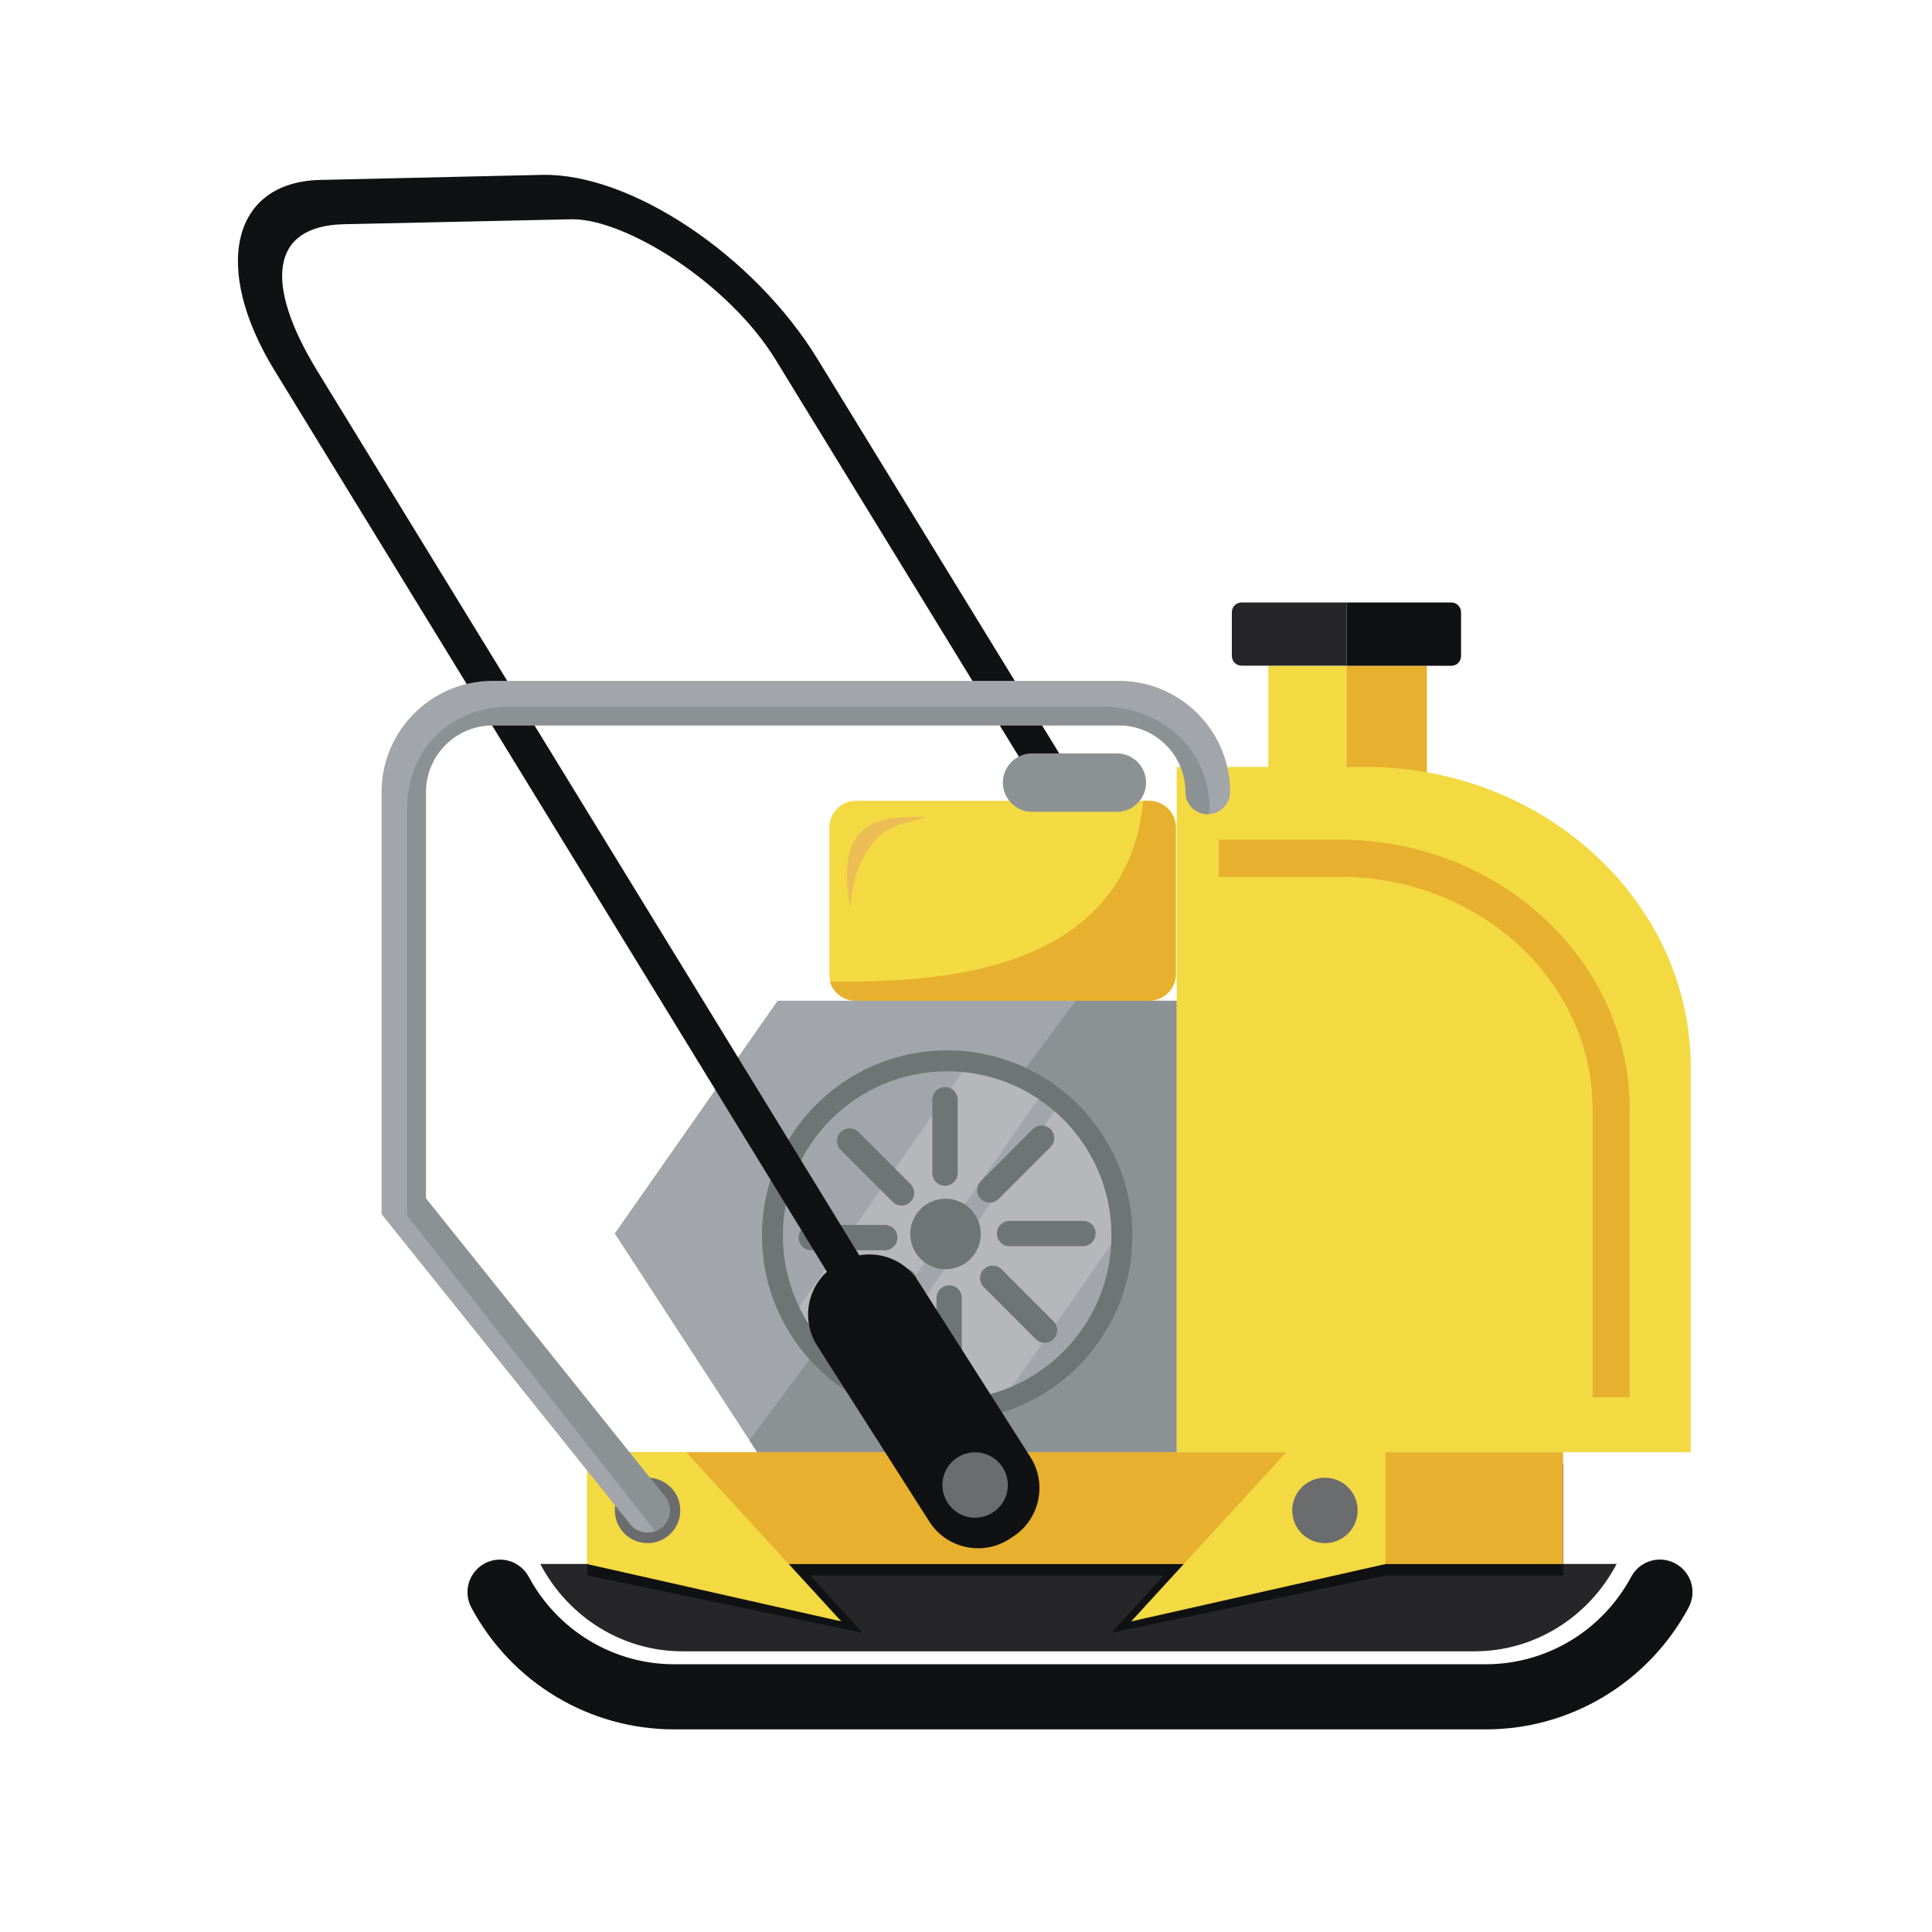 <?xml version="1.0" encoding="utf-8"?>
<!-- Generator: Adobe Illustrator 24.0.1, SVG Export Plug-In . SVG Version: 6.00 Build 0)  -->
<svg version="1.1" id="Слой_1" xmlns="http://www.w3.org/2000/svg" xmlns:xlink="http://www.w3.org/1999/xlink" x="0px" y="0px"
	 viewBox="0 0 1984.3 1984.3" style="enable-background:new 0 0 1984.3 1984.3;" xml:space="preserve">
<style type="text/css">
	.st0{fill:#A2A6AA;}
	.st1{fill:none;}
	.st2{fill:#8C9193;}
	.st3{fill:#6F7475;}
	.st4{fill:#F3D942;}
	.st5{fill:#262628;}
	.st6{fill:#E7B02E;}
	.st7{fill:#101112;}
	.st8{fill:#B5B7BA;}
	.st9{fill:#6A6C6E;}
	.st10{fill:#ECBD54;}
</style>
<g>
	<g>
		<polygon class="st0" points="1208.5,1491.5 777.7,1491.5 631.4,1266.9 798.7,1027.8 1208.5,1027.8 		"/>
		<g>
			<polygon class="st1" points="1104.8,1027.8 798.7,1027.8 631.4,1266.9 769.8,1479.3 			"/>
			<polygon class="st2" points="777.7,1491.5 1208.5,1491.5 1208.5,1027.8 1104.8,1027.8 769.8,1479.3 			"/>
		</g>
	</g>
	<circle class="st3" cx="972.8" cy="1269" r="190.2"/>
	<g>
		<rect x="1302.7" y="683.8" class="st4" width="80.1" height="116.3"/>
		<path class="st5" d="M1275.1,618.8c-5.5,0-9.9,4.5-9.9,9.9v45.1c0,5.5,4.5,9.9,9.9,9.9h27.6h80.1V677v-58.2H1275.1z"/>
		<rect x="1382.9" y="683.8" class="st6" width="82.6" height="116.3"/>
		<path class="st7" d="M1490.7,618.8h-107.8V677v6.8h82.6h25.2c5.5,0,9.9-4.5,9.9-9.9v-45.1C1500.6,623.3,1496.1,618.8,1490.7,618.8
			z"/>
	</g>
	<g>
		<path class="st7" d="M1526,1776.2H692.4c-87.1,0-166.9-47.9-208.3-125.1c-8.7-16.3-2.6-36.5,13.6-45.3
			c16.3-8.7,36.5-2.6,45.3,13.6c29.8,55.4,87,89.9,149.4,89.9H1526c62.4,0,119.6-34.4,149.4-89.9c8.7-16.3,29-22.4,45.3-13.6
			c16.3,8.7,22.4,29,13.6,45.3C1692.8,1728.3,1613,1776.2,1526,1776.2z"/>
	</g>
	<path class="st5" d="M700.7,1696h813.9c60.9,0,116.7-34.4,145.8-89.7H554.9C584,1661.6,639.9,1696,700.7,1696z"/>
	<g>
		<g>
			<circle class="st0" cx="972.8" cy="1269" r="168.7"/>
			<path class="st8" d="M988.4,1101.1l-167.7,241.1c12.2,25.3,30.5,47.1,53,63.4l192.6-276.9
				C1043.7,1113.6,1017.1,1103.7,988.4,1101.1z"/>
			<path class="st8" d="M1141.4,1269c0-51-22.6-96.7-58.4-127.7l-191.6,275.4c24.1,13.3,51.8,20.9,81.3,20.9c23.9,0,46.7-5,67.3-14
				l101.1-145.4C1141.4,1275.3,1141.4,1272.2,1141.4,1269z"/>
		</g>
		<g>
			
				<ellipse transform="matrix(0.924 -0.383 0.383 0.924 -411.16 467.932)" class="st3" cx="970.6" cy="1267.5" rx="36.2" ry="36.2"/>
			<g>
				<g>
					<g>
						<path class="st3" d="M970.6,1217.9c-7.2,0-13-5.8-13-13v-75.4c0-7.2,5.8-13,13-13c7.2,0,13,5.8,13,13v75.4
							C983.6,1212.1,977.8,1217.9,970.6,1217.9z"/>
					</g>
					<g>
						<path class="st3" d="M974.9,1421.5c-7.2,0-13-5.8-13-13v-75.4c0-7.2,5.8-13,13-13c7.2,0,13,5.8,13,13v75.4
							C987.9,1415.7,982.1,1421.5,974.9,1421.5z"/>
					</g>
				</g>
				<g>
					<g>
						<path class="st3" d="M926,1238.2c-3.3,0-6.6-1.3-9.2-3.8l-53.3-53.3c-5.1-5.1-5.1-13.3,0-18.3c5.1-5.1,13.3-5.1,18.3,0
							l53.3,53.3c5.1,5.1,5.1,13.3,0,18.3C932.6,1236.9,929.3,1238.2,926,1238.2z"/>
					</g>
					<g>
						<path class="st3" d="M1072.9,1379.1c-3.3,0-6.6-1.3-9.2-3.8l-53.3-53.3c-5.1-5.1-5.1-13.3,0-18.3c5.1-5.1,13.3-5.1,18.3,0
							l53.3,53.3c5.1,5.1,5.1,13.3,0,18.3C1079.6,1377.9,1076.2,1379.1,1072.9,1379.1z"/>
					</g>
				</g>
				<g>
					<g>
						<path class="st3" d="M908.7,1284.1h-75.4c-7.2,0-13-5.8-13-13c0-7.2,5.8-13,13-13h75.4c7.2,0,13,5.8,13,13
							C921.7,1278.3,915.9,1284.1,908.7,1284.1z"/>
					</g>
					<g>
						<path class="st3" d="M1112.3,1279.9h-75.4c-7.2,0-13-5.8-13-13c0-7.2,5.8-13,13-13h75.4c7.2,0,13,5.8,13,13
							C1125.2,1274.1,1119.4,1279.9,1112.3,1279.9z"/>
					</g>
				</g>
				<g>
					<g>
						<path class="st3" d="M875.7,1382.2c-3.3,0-6.6-1.3-9.2-3.8c-5.1-5.1-5.1-13.3,0-18.3l53.3-53.3c5.1-5.1,13.3-5.1,18.3,0
							c5.1,5.1,5.1,13.3,0,18.3l-53.3,53.3C882.3,1380.9,879,1382.2,875.7,1382.2z"/>
					</g>
					<g>
						<path class="st3" d="M1016.6,1235.2c-3.3,0-6.6-1.3-9.2-3.8c-5.1-5.1-5.1-13.3,0-18.3l53.3-53.3c5.1-5.1,13.3-5.1,18.3,0
							c5.1,5.1,5.1,13.3,0,18.3l-53.3,53.3C1023.2,1233.9,1019.9,1235.2,1016.6,1235.2z"/>
					</g>
				</g>
			</g>
		</g>
	</g>
	<polygon class="st7" points="603.3,1503.2 603.3,1618.1 886,1677 832,1618.1 1195.4,1618.1 1141.4,1677 1423.3,1618.1 
		1605.5,1618.1 1605.5,1503.2 	"/>
	<rect x="631.4" y="1491.5" class="st6" width="974" height="114.9"/>
	<g>
		<polygon class="st4" points="864.1,1665.3 602.9,1606.4 602.9,1491.5 704.8,1491.5 		"/>
		<circle class="st9" cx="665.1" cy="1551.3" r="33.6"/>
	</g>
	<polygon class="st4" points="1161.8,1665.3 1422.9,1606.4 1422.9,1491.5 1321.1,1491.5 	"/>
	<circle class="st9" cx="1360.8" cy="1551.3" r="33.6"/>
	<path class="st4" d="M1736.5,1491.5v-395.4c0-169.6-150.1-308.4-333.6-308.4h-194.3v703.8H1736.5z"/>
	<path class="st4" d="M1662,1435.1v-311.9c0-133.8-116.6-243.3-259.2-243.3h-151v555.3H1662z"/>
	<path class="st6" d="M1635.7,1139.3v295.8h38.1v-295.8c0-152.7-133.7-276.9-297.9-276.9h-124.1v38.1h124.1
		C1519.2,900.5,1635.7,1007.6,1635.7,1139.3z"/>
	<path class="st7" d="M943,1315.7c-13.3-20.8-37.6-30.5-60.5-26.4L325.1,379.7c-53.5-88.2-47.8-147.5,27.8-149.4l234.6-5.1
		c55.3-0.4,160.8,65.6,208.9,143.9l286.5,467.5c11.2-1.3,22.4-3.1,33.6-2.8c3,0.1,6,0.4,8.8,1l-286-466.6
		c-65-106-191.7-190.6-282.6-188.6L329,184.8c-90.8,2-111.9,89.9-46.9,195.9l567.2,925.5c-20.9,19-25.8,51.1-10.1,75.8l115.3,180.8
		c17.5,27.5,54.4,35.7,81.9,18.1l3.8-2.5c27.5-17.5,35.7-54.4,18.1-81.9L943,1315.7z"/>
	<circle class="st9" cx="1001.5" cy="1525.2" r="33.6"/>
	<path class="st4" d="M1180.6,822.5h-10.5c0.8-2.5,1.2-5.2,1.2-8v-5c0-15.1-12.3-27.4-27.4-27.4h-81.4c-15.1,0-27.4,12.3-27.4,27.4
		v5c0,2.8,0.4,5.4,1.2,8H879.2c-15.1,0-27.4,12.3-27.4,27.4v150.5c0,15.1,12.3,27.4,27.4,27.4h301.4c15.1,0,27.4-12.3,27.4-27.4
		V849.9C1208,834.8,1195.7,822.5,1180.6,822.5z"/>
	<path class="st6" d="M1180,822.5h-6c-0.8,9.6-2.2,19.1-4.3,28.5c-4.7,20.6-12.6,40.1-24.2,57.8c-38.7,58.7-107.9,83.3-174.6,92.9
		c-39.3,5.7-78.9,7-118.6,6.4c3.3,11.4,13.9,19.7,26.3,19.7H1180c15.1,0,27.4-12.3,27.4-27.4V849.9
		C1207.4,834.8,1195.1,822.5,1180,822.5z"/>
	<path class="st10" d="M894.5,868.4c18.6-25.6,46-23.4,55.7-29.4h-13.6c-47.4,0-68.4,17.9-66.7,66.7c0.4,10.9,3.5,26.4,3.5,26.4
		C875.2,919.3,875.2,894.9,894.5,868.4z"/>
	<path class="st6" d="M1165,984.6c22.5-22.3,16.1-49.1,20.6-59.5l2.1,13.4c7.3,46.9-7.2,70.4-55.7,76.1c-10.8,1.3-26.6,0.6-26.6,0.6
		C1117.6,1011.5,1141.7,1007.8,1165,984.6z"/>
	<g>
		<path class="st0" d="M665.1,1574.1c-6.7,0-13.3-2.9-17.8-8.5L391.9,1247V813.4c0-62.9,51.2-114.1,114.1-114.1h643.3
			c62.9,0,114.1,51.2,114.1,114.1c0,12.6-10.2,22.8-22.8,22.8c-12.6,0-22.8-10.2-22.8-22.8c0-37.7-30.7-68.4-68.4-68.4H505.9
			c-37.7,0-68.4,30.7-68.4,68.4v417.6L682.9,1537c7.9,9.8,6.3,24.2-3.5,32.1C675.1,1572.4,670.1,1574.1,665.1,1574.1z"/>
	</g>
	<path class="st2" d="M1147.1,833.8h-87.1c-16.5,0-30-13.5-30-30l0,0c0-16.5,13.5-30,30-30h87.1c16.5,0,30,13.5,30,30l0,0
		C1177.1,820.3,1163.6,833.8,1147.1,833.8z"/>
	<g>
		<path class="st1" d="M1149.2,699.3H505.9c-62.9,0-114.1,51.2-114.1,114.1V1247l255.4,318.6c4.5,5.6,11.1,8.5,17.8,8.5
			c2.7,0,5.3-0.5,7.9-1.4l-254.8-324.3V831.3c0-62.9,45.7-105.4,105.2-105.4h608.5c59.5,0,110.6,42.5,110.6,105.4
			c0,1.7-0.2,3.3-0.5,4.9c11.9-0.8,21.3-10.7,21.3-22.8C1263.3,750.5,1212.1,699.3,1149.2,699.3z"/>
		<path class="st2" d="M1131.8,725.8H523.3c-59.5,0-105.2,42.5-105.2,105.4v417.1l254.8,324.3c2.3-0.8,4.4-2,6.4-3.6
			c9.8-7.9,11.4-22.2,3.5-32.1l-245.4-306.1V813.4c0-37.7,30.7-68.4,68.4-68.4h643.3c37.7,0,68.4,30.7,68.4,68.4
			c0,12.6,10.2,22.8,22.8,22.8c0.5,0,1,0,1.5-0.1c0.3-1.6,0.5-3.2,0.5-4.9C1242.4,768.4,1191.3,725.8,1131.8,725.8z"/>
	</g>
</g>
</svg>
